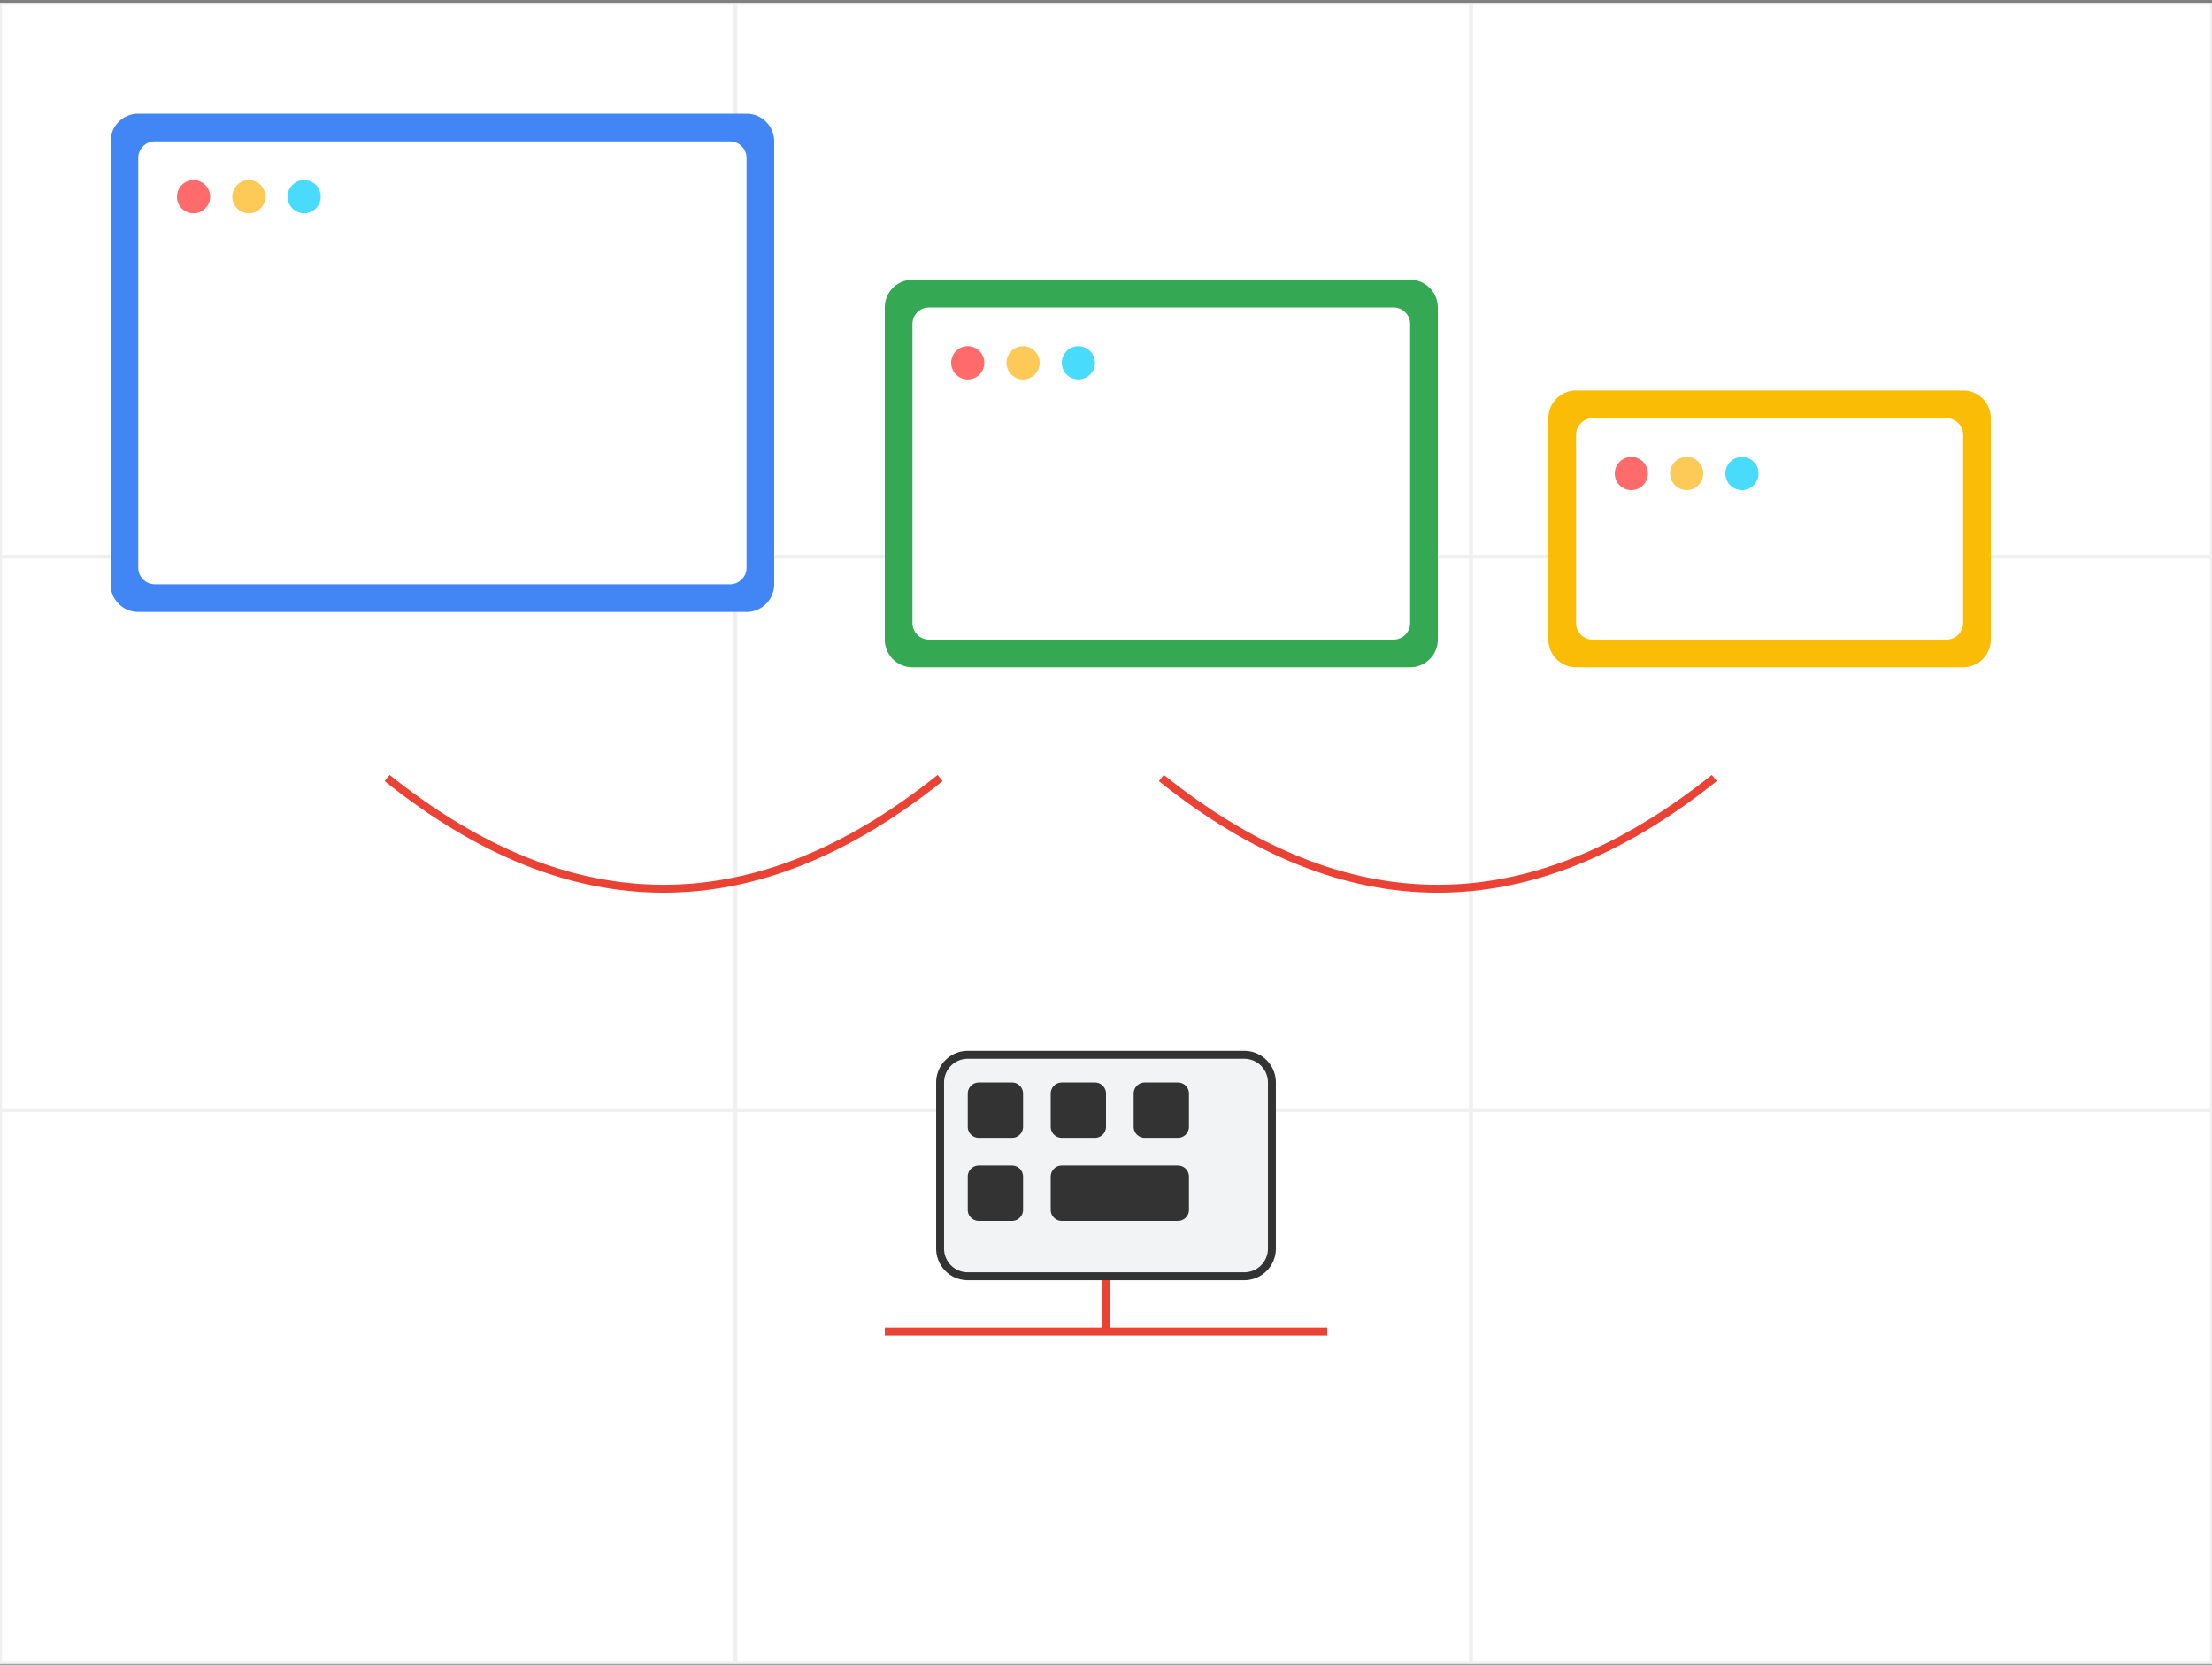 <svg xmlns="http://www.w3.org/2000/svg" width="558" height="420" fill="none" viewBox="0 0 558 420"><rect x="0" y="0" width="558" height="420" fill="#808080" stroke="none"/><g clip-path="url(#a)"><path fill="#fff" d="M558 .75H0v419h558z"/><path stroke="#F0F0F0" d="M0 .75h558M0 140.417h558M0 280.083h558M0 419.75h558M0 .75v419M185.535.75v419M371.07.75v419M558 .75v419"/><path fill="#4285F4" d="M188.325 28.683H34.875c-3.852 0-6.975 3.127-6.975 6.984V147.4a6.98 6.98 0 0 0 6.975 6.983h153.45a6.98 6.98 0 0 0 6.975-6.983V35.667c0-3.857-3.123-6.984-6.975-6.984"/><path fill="#fff" d="M184.14 35.667H39.06a4.19 4.19 0 0 0-4.185 4.19V143.21a4.19 4.19 0 0 0 4.185 4.19h145.08a4.19 4.19 0 0 0 4.185-4.19V39.857a4.19 4.19 0 0 0-4.185-4.19"/><path fill="#FF6B6B" d="M48.825 53.823a4.19 4.19 0 0 0 4.185-4.19 4.187 4.187 0 0 0-4.185-4.19 4.187 4.187 0 0 0-4.185 4.19 4.19 4.19 0 0 0 4.185 4.19"/><path fill="#FECA57" d="M62.775 53.823a4.19 4.19 0 0 0 4.185-4.19 4.187 4.187 0 0 0-4.185-4.19 4.187 4.187 0 0 0-4.185 4.19 4.19 4.19 0 0 0 4.185 4.19"/><path fill="#48DBFB" d="M76.725 53.823a4.19 4.19 0 0 0 4.185-4.19 4.187 4.187 0 0 0-4.185-4.19 4.187 4.187 0 0 0-4.185 4.19 4.19 4.19 0 0 0 4.185 4.19"/><path fill="#34A853" d="M355.725 70.583h-125.55a6.98 6.98 0 0 0-6.975 6.984v83.8a6.98 6.98 0 0 0 6.975 6.983h125.55a6.98 6.98 0 0 0 6.975-6.983v-83.8a6.98 6.98 0 0 0-6.975-6.984"/><path fill="#fff" d="M351.54 77.567H234.36a4.19 4.19 0 0 0-4.185 4.19v75.42a4.19 4.19 0 0 0 4.185 4.19h117.18a4.19 4.19 0 0 0 4.185-4.19v-75.42a4.19 4.19 0 0 0-4.185-4.19"/><path fill="#FF6B6B" d="M244.125 95.723a4.19 4.19 0 0 0 4.185-4.19 4.19 4.19 0 0 0-4.185-4.19 4.19 4.19 0 0 0-4.185 4.19 4.19 4.19 0 0 0 4.185 4.19"/><path fill="#FECA57" d="M258.075 95.723a4.19 4.19 0 0 0 4.185-4.19 4.19 4.19 0 0 0-4.185-4.19 4.19 4.19 0 0 0-4.185 4.19 4.19 4.19 0 0 0 4.185 4.19"/><path fill="#48DBFB" d="M272.025 95.723a4.19 4.19 0 0 0 4.185-4.19 4.19 4.19 0 0 0-4.185-4.19 4.19 4.19 0 0 0-4.185 4.19 4.19 4.19 0 0 0 4.185 4.19"/><path fill="#FBBC05" d="M495.225 98.517h-97.65a6.98 6.98 0 0 0-6.975 6.983v55.867a6.98 6.98 0 0 0 6.975 6.983h97.65a6.98 6.98 0 0 0 6.975-6.983V105.5a6.98 6.98 0 0 0-6.975-6.983"/><path fill="#fff" d="M491.04 105.5h-89.28a4.19 4.19 0 0 0-4.185 4.19v47.487a4.19 4.19 0 0 0 4.185 4.19h89.28a4.19 4.19 0 0 0 4.185-4.19V109.69a4.19 4.19 0 0 0-4.185-4.19"/><path fill="#FF6B6B" d="M411.525 123.657a4.19 4.19 0 0 0 4.185-4.19 4.19 4.19 0 0 0-4.185-4.19 4.19 4.19 0 0 0-4.185 4.19 4.19 4.19 0 0 0 4.185 4.19"/><path fill="#FECA57" d="M425.475 123.657a4.19 4.19 0 0 0 4.185-4.19 4.19 4.19 0 0 0-4.185-4.19 4.19 4.19 0 0 0-4.185 4.19 4.19 4.19 0 0 0 4.185 4.19"/><path fill="#48DBFB" d="M439.425 123.657a4.19 4.19 0 0 0 4.185-4.19 4.19 4.19 0 0 0-4.185-4.19 4.19 4.19 0 0 0-4.185 4.19 4.19 4.19 0 0 0 4.185 4.19"/><path stroke="#EA4335" stroke-width="2" d="M97.65 196.283q69.75 55.867 139.5 0m55.8 0q69.75 55.867 139.5 0M279 280.083v55.867h-55.8m55.8-55.867v55.867h55.8"/><path fill="#F1F3F4" stroke="#333" stroke-width="2" d="M313.875 266.117h-69.75a6.98 6.98 0 0 0-6.975 6.983V315a6.98 6.98 0 0 0 6.975 6.983h69.75A6.98 6.98 0 0 0 320.85 315v-41.9a6.98 6.98 0 0 0-6.975-6.983Z"/><path fill="#333" d="M255.285 273.1h-8.37a2.79 2.79 0 0 0-2.79 2.793v8.38a2.79 2.79 0 0 0 2.79 2.794h8.37a2.79 2.79 0 0 0 2.79-2.794v-8.38a2.79 2.79 0 0 0-2.79-2.793m20.925 0h-8.37a2.79 2.79 0 0 0-2.79 2.793v8.38a2.79 2.79 0 0 0 2.79 2.794h8.37a2.79 2.79 0 0 0 2.79-2.794v-8.38a2.79 2.79 0 0 0-2.79-2.793m20.925 0h-8.37a2.79 2.79 0 0 0-2.79 2.793v8.38a2.79 2.79 0 0 0 2.79 2.794h8.37a2.79 2.79 0 0 0 2.79-2.794v-8.38a2.79 2.79 0 0 0-2.79-2.793m-41.85 20.95h-8.37a2.79 2.79 0 0 0-2.79 2.793v8.38a2.79 2.79 0 0 0 2.79 2.794h8.37a2.79 2.79 0 0 0 2.79-2.794v-8.38a2.79 2.79 0 0 0-2.79-2.793m41.85 0H267.84a2.79 2.79 0 0 0-2.79 2.793v8.38a2.79 2.79 0 0 0 2.79 2.794h29.295a2.79 2.79 0 0 0 2.79-2.794v-8.38a2.79 2.79 0 0 0-2.79-2.793"/></g><defs><clipPath id="a"><rect width="558" height="419" fill="#fff" transform="translate(0 .75)"/></clipPath></defs></svg>